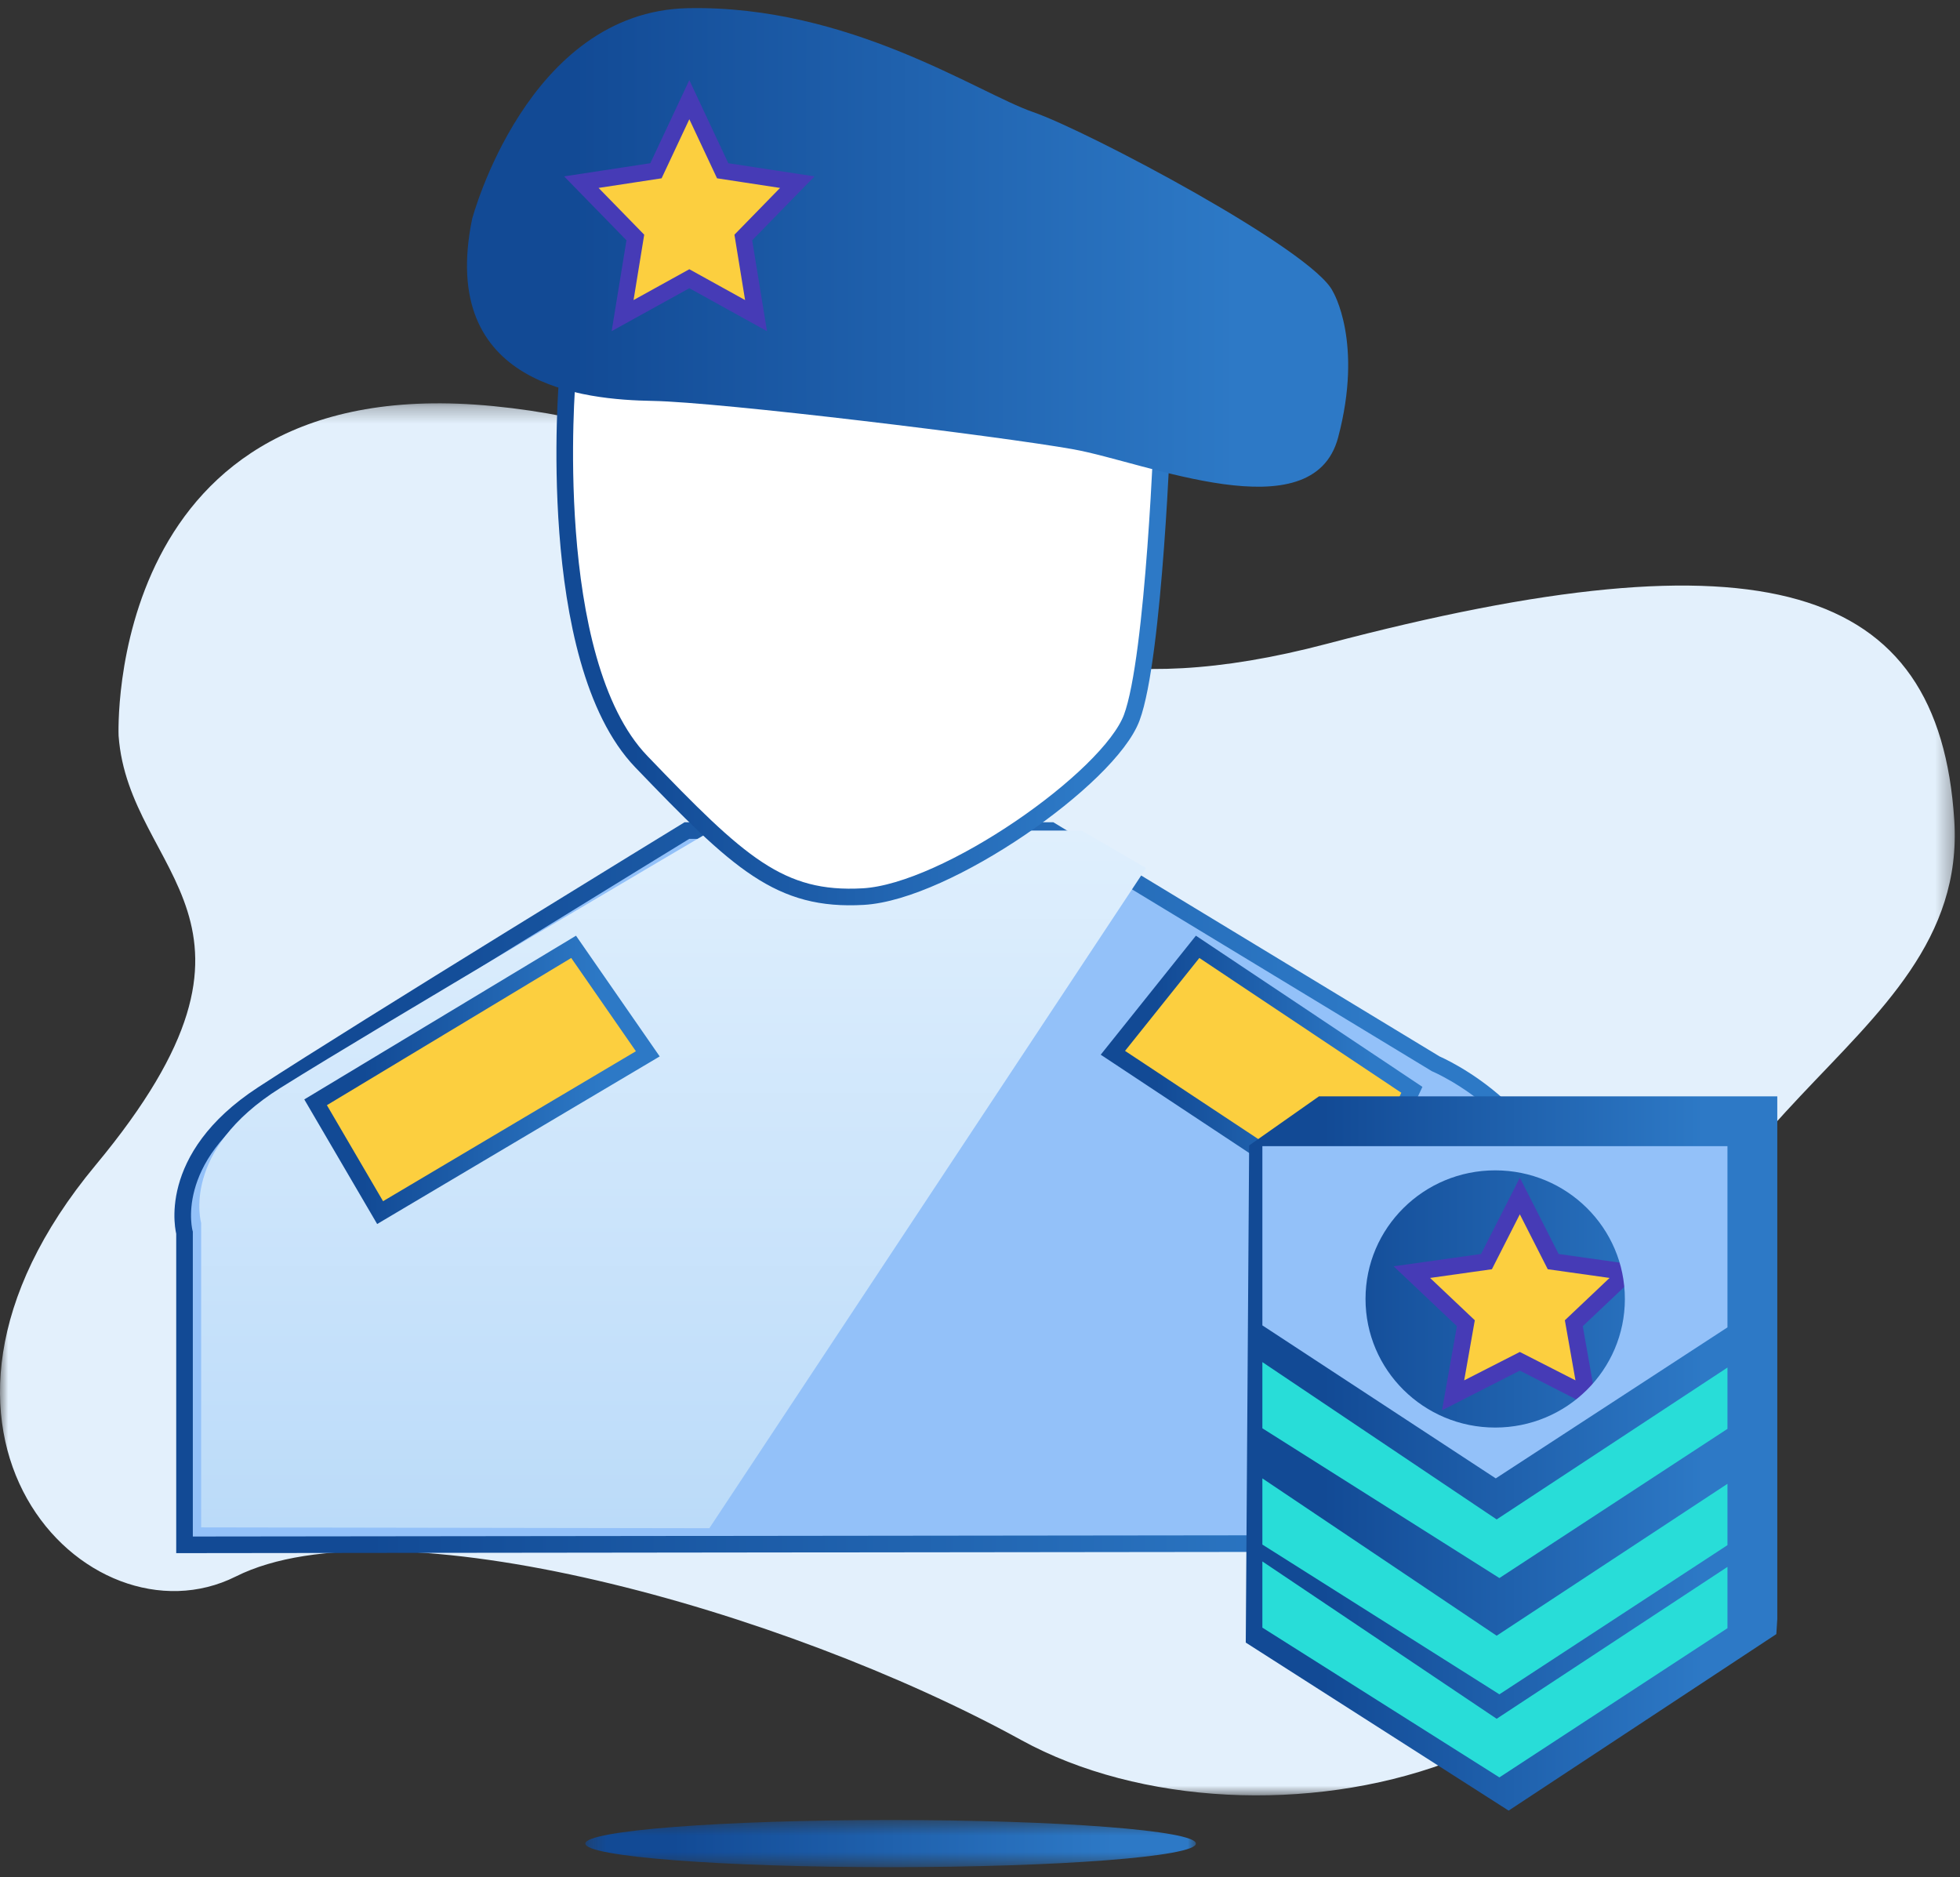 <?xml version="1.0" encoding="UTF-8"?>
<svg width="118px" height="113px" viewBox="0 0 118 113" version="1.1" xmlns="http://www.w3.org/2000/svg" xmlns:xlink="http://www.w3.org/1999/xlink">
    <rect x="0" y="0" width="118" height="113" fill="#333333" stroke="none"/>
    <!-- Generator: Sketch 48.1 (47250) - http://www.bohemiancoding.com/sketch -->
    <title>Product_6</title>
    <desc>Created with Sketch.</desc>
    <defs>
        <polygon id="path-1" points="117.685 0.281 117.685 84.084 -1.81806937e-05 84.084 -1.81806937e-05 0.281 117.685 0.281"></polygon>
        <polygon id="path-3" points="36.998 3.404 0.239 3.404 0.239 0.566 36.998 0.566 36.998 3.404"></polygon>
        <linearGradient x1="14.331%" y1="50%" x2="86.469%" y2="50%" id="linearGradient-5">
            <stop stop-color="#124A95" offset="0%"></stop>
            <stop stop-color="#2D79C6" offset="100%"></stop>
        </linearGradient>
        <linearGradient x1="14.331%" y1="50%" x2="86.469%" y2="50%" id="linearGradient-6">
            <stop stop-color="#124A95" offset="0%"></stop>
            <stop stop-color="#144E99" offset="8.321%"></stop>
            <stop stop-color="#2D79C6" offset="100%"></stop>
        </linearGradient>
        <linearGradient x1="50%" y1="0%" x2="50%" y2="100%" id="linearGradient-7">
            <stop stop-color="#DFEFFD" offset="0%"></stop>
            <stop stop-color="#BBDBF9" offset="100%"></stop>
        </linearGradient>
    </defs>
    <g id="Product&amp;Pricing" stroke="none" stroke-width="1" fill="none" fill-rule="evenodd" transform="translate(-985, -658)">
        <g id="Product_6" transform="translate(985, 658)">
            <g id="Group-3" transform="translate(0, 24)">
                <mask id="mask-2" fill="white">
                    <use xlink:href="#path-1"></use>
                </mask>
                <g id="Clip-2"></g>
                <path d="M7.14,20.293 C7.14,20.293 6.219,-1.859 29.704,0.449 C53.971,2.833 53.648,21.678 79.896,14.755 C106.143,7.833 116.734,11.063 117.655,25.37 C118.576,39.676 97.854,42.907 100.157,62.751 C102.459,82.595 75.751,88.595 61.476,80.749 C47.202,72.904 23.456,66.266 14.201,70.904 C5.298,75.366 -7.608,62.213 5.759,46.138 C18.038,31.369 7.754,28.754 7.14,20.293" id="Fill-1" fill="#E3F0FC" mask="url(#mask-2)"></path>
            </g>
            <g id="Group-6" transform="translate(35, 109)">
                <mask id="mask-4" fill="white">
                    <use xlink:href="#path-3"></use>
                </mask>
                <g id="Clip-5"></g>
                <path d="M36.998,1.985 C36.998,2.769 28.77,3.404 18.619,3.404 C8.468,3.404 0.239,2.769 0.239,1.985 C0.239,1.201 8.468,0.566 18.619,0.566 C28.77,0.566 36.998,1.201 36.998,1.985" id="Fill-4" fill="url(#linearGradient-5)" mask="url(#mask-4)"></path>
            </g>
            <path d="M11.109,93 L11.109,74.212 C11.109,74.212 9.864,69.757 15.799,65.883 C21.733,62.009 41.355,50 41.355,50 L63.275,50 L86.438,64.043 C86.438,64.043 94,67.239 94,74.599 C94,81.96 93.808,92.904 93.808,92.904 L11.109,93 Z" id="Fill-7" fill="#93C1F9"></path>
            <path d="M11.109,93 L11.109,74.212 C11.109,74.212 9.864,69.757 15.799,65.883 C21.733,62.009 41.355,50 41.355,50 L63.275,50 L86.438,64.043 C86.438,64.043 94,67.239 94,74.599 C94,81.96 93.808,92.904 93.808,92.904 L11.109,93 Z" id="Stroke-9" stroke="url(#linearGradient-6)"></path>
            <polygon id="Fill-11" fill="#FCCF3F" points="67 63.379 72.102 57 85 65.607 81.534 73"></polygon>
            <polygon id="Stroke-13" stroke="url(#linearGradient-5)" points="67 63.379 72.102 57 85 65.607 81.534 73"></polygon>
            <path d="M12.11,91.95 L12.11,73.621 C12.11,73.621 10.846,69.275 16.877,65.496 C22.907,61.716 42.846,50 42.846,50 L65.12,50 L69,52.258 L42.705,92 L12.11,91.95 Z" id="Fill-15" fill="url(#linearGradient-7)"></path>
            <polygon id="Fill-17" fill="url(#linearGradient-5)" points="107 97.467 107 66 79.409 66 75.204 68.956 75 98.885 90.825 109 106.943 98.374"></polygon>
            <polygon id="Fill-19" fill="#FCCF3F" points="91.5 72 93.509 75.95 98 76.583 94.75 79.659 95.517 84 91.5 81.95 87.483 84 88.25 79.659 85 76.583 89.491 75.95"></polygon>
            <polygon id="Stroke-21" stroke="#463BB6" points="91.5 72 93.509 75.95 98 76.583 94.75 79.659 95.517 84 91.5 81.95 87.483 84 88.25 79.659 85 76.583 89.491 75.95"></polygon>
            <polygon id="Fill-23" fill="#28DDD8" points="104 82.327 90.105 91.471 76 82 76 85.984 90.27 95 104 86.019"></polygon>
            <polygon id="Fill-25" fill="#28DDD8" points="104 89.327 90.105 98.471 76 89 76 92.984 90.27 102 104 93.019"></polygon>
            <polygon id="Fill-27" fill="#28DDD8" points="104 94.328 90.105 103.472 76 94 76 97.984 90.27 107 104 98.019"></polygon>
            <path d="M90.017,85.94 C85.706,85.94 82.21,82.474 82.21,78.197 C82.21,73.922 85.706,70.456 90.017,70.456 C94.329,70.456 97.824,73.922 97.824,78.197 C97.824,82.474 94.329,85.94 90.017,85.94 Z M76,69 L76,79.789 L90.051,89 L104,79.909 L104,69 L76,69 Z" id="Fill-29" fill="#93C1F9"></path>
            <path d="M38.608,45.85 C44.498,51.98 46.941,54.261 51.97,53.976 C56.998,53.692 66.767,46.847 68.133,43.212 C69.497,39.576 70,25.391 70,25.391 C70,25.391 60.23,17.549 34.154,22.825 C34.154,22.825 32.718,39.719 38.608,45.85 Z" id="Fill-31" fill="#FFFFFF"></path>
            <path d="M34.154,22.825 C34.154,22.825 32.718,39.719 38.608,45.85 C44.498,51.98 46.941,54.261 51.97,53.976 C56.998,53.692 66.767,46.847 68.133,43.212 C69.497,39.576 70,25.391 70,25.391 C70,25.391 60.23,17.549 34.154,22.825 Z" id="Stroke-33" stroke="url(#linearGradient-5)"></path>
            <g id="Group-37" transform="translate(28, 0)" fill="url(#linearGradient-5)">
                <path d="M0.422,13.19 C0.422,13.19 3.722,0.681 13.426,0.492 C23.13,0.303 30.894,5.609 34.194,6.746 C37.493,7.884 51.08,15.085 52.244,17.549 C52.244,17.549 54.088,20.581 52.56,26.338 C51.031,32.094 40.987,27.83 36.62,27.048 C32.253,26.267 15.367,24.205 11.291,24.135 C7.215,24.063 -1.64,23.282 0.422,13.19" id="Fill-35"></path>
            </g>
            <polygon id="Fill-38" fill="#FCCF3F" points="41.5 6 43.508 10.28 48 10.966 44.75 14.297 45.517 19 41.5 16.779 37.483 19 38.25 14.297 35 10.966 39.492 10.28"></polygon>
            <polygon id="Stroke-40" stroke="#463BB6" points="41.5 6 43.508 10.28 48 10.966 44.75 14.297 45.517 19 41.5 16.779 37.483 19 38.25 14.297 35 10.966 39.492 10.28"></polygon>
            <polygon id="Fill-42" fill="#FCCF3F" points="19 66.359 34.534 57 39 63.441 22.884 73"></polygon>
            <polygon id="Stroke-44" stroke="url(#linearGradient-5)" points="19 66.359 34.534 57 39 63.441 22.884 73"></polygon>
        </g>
    </g>
</svg>